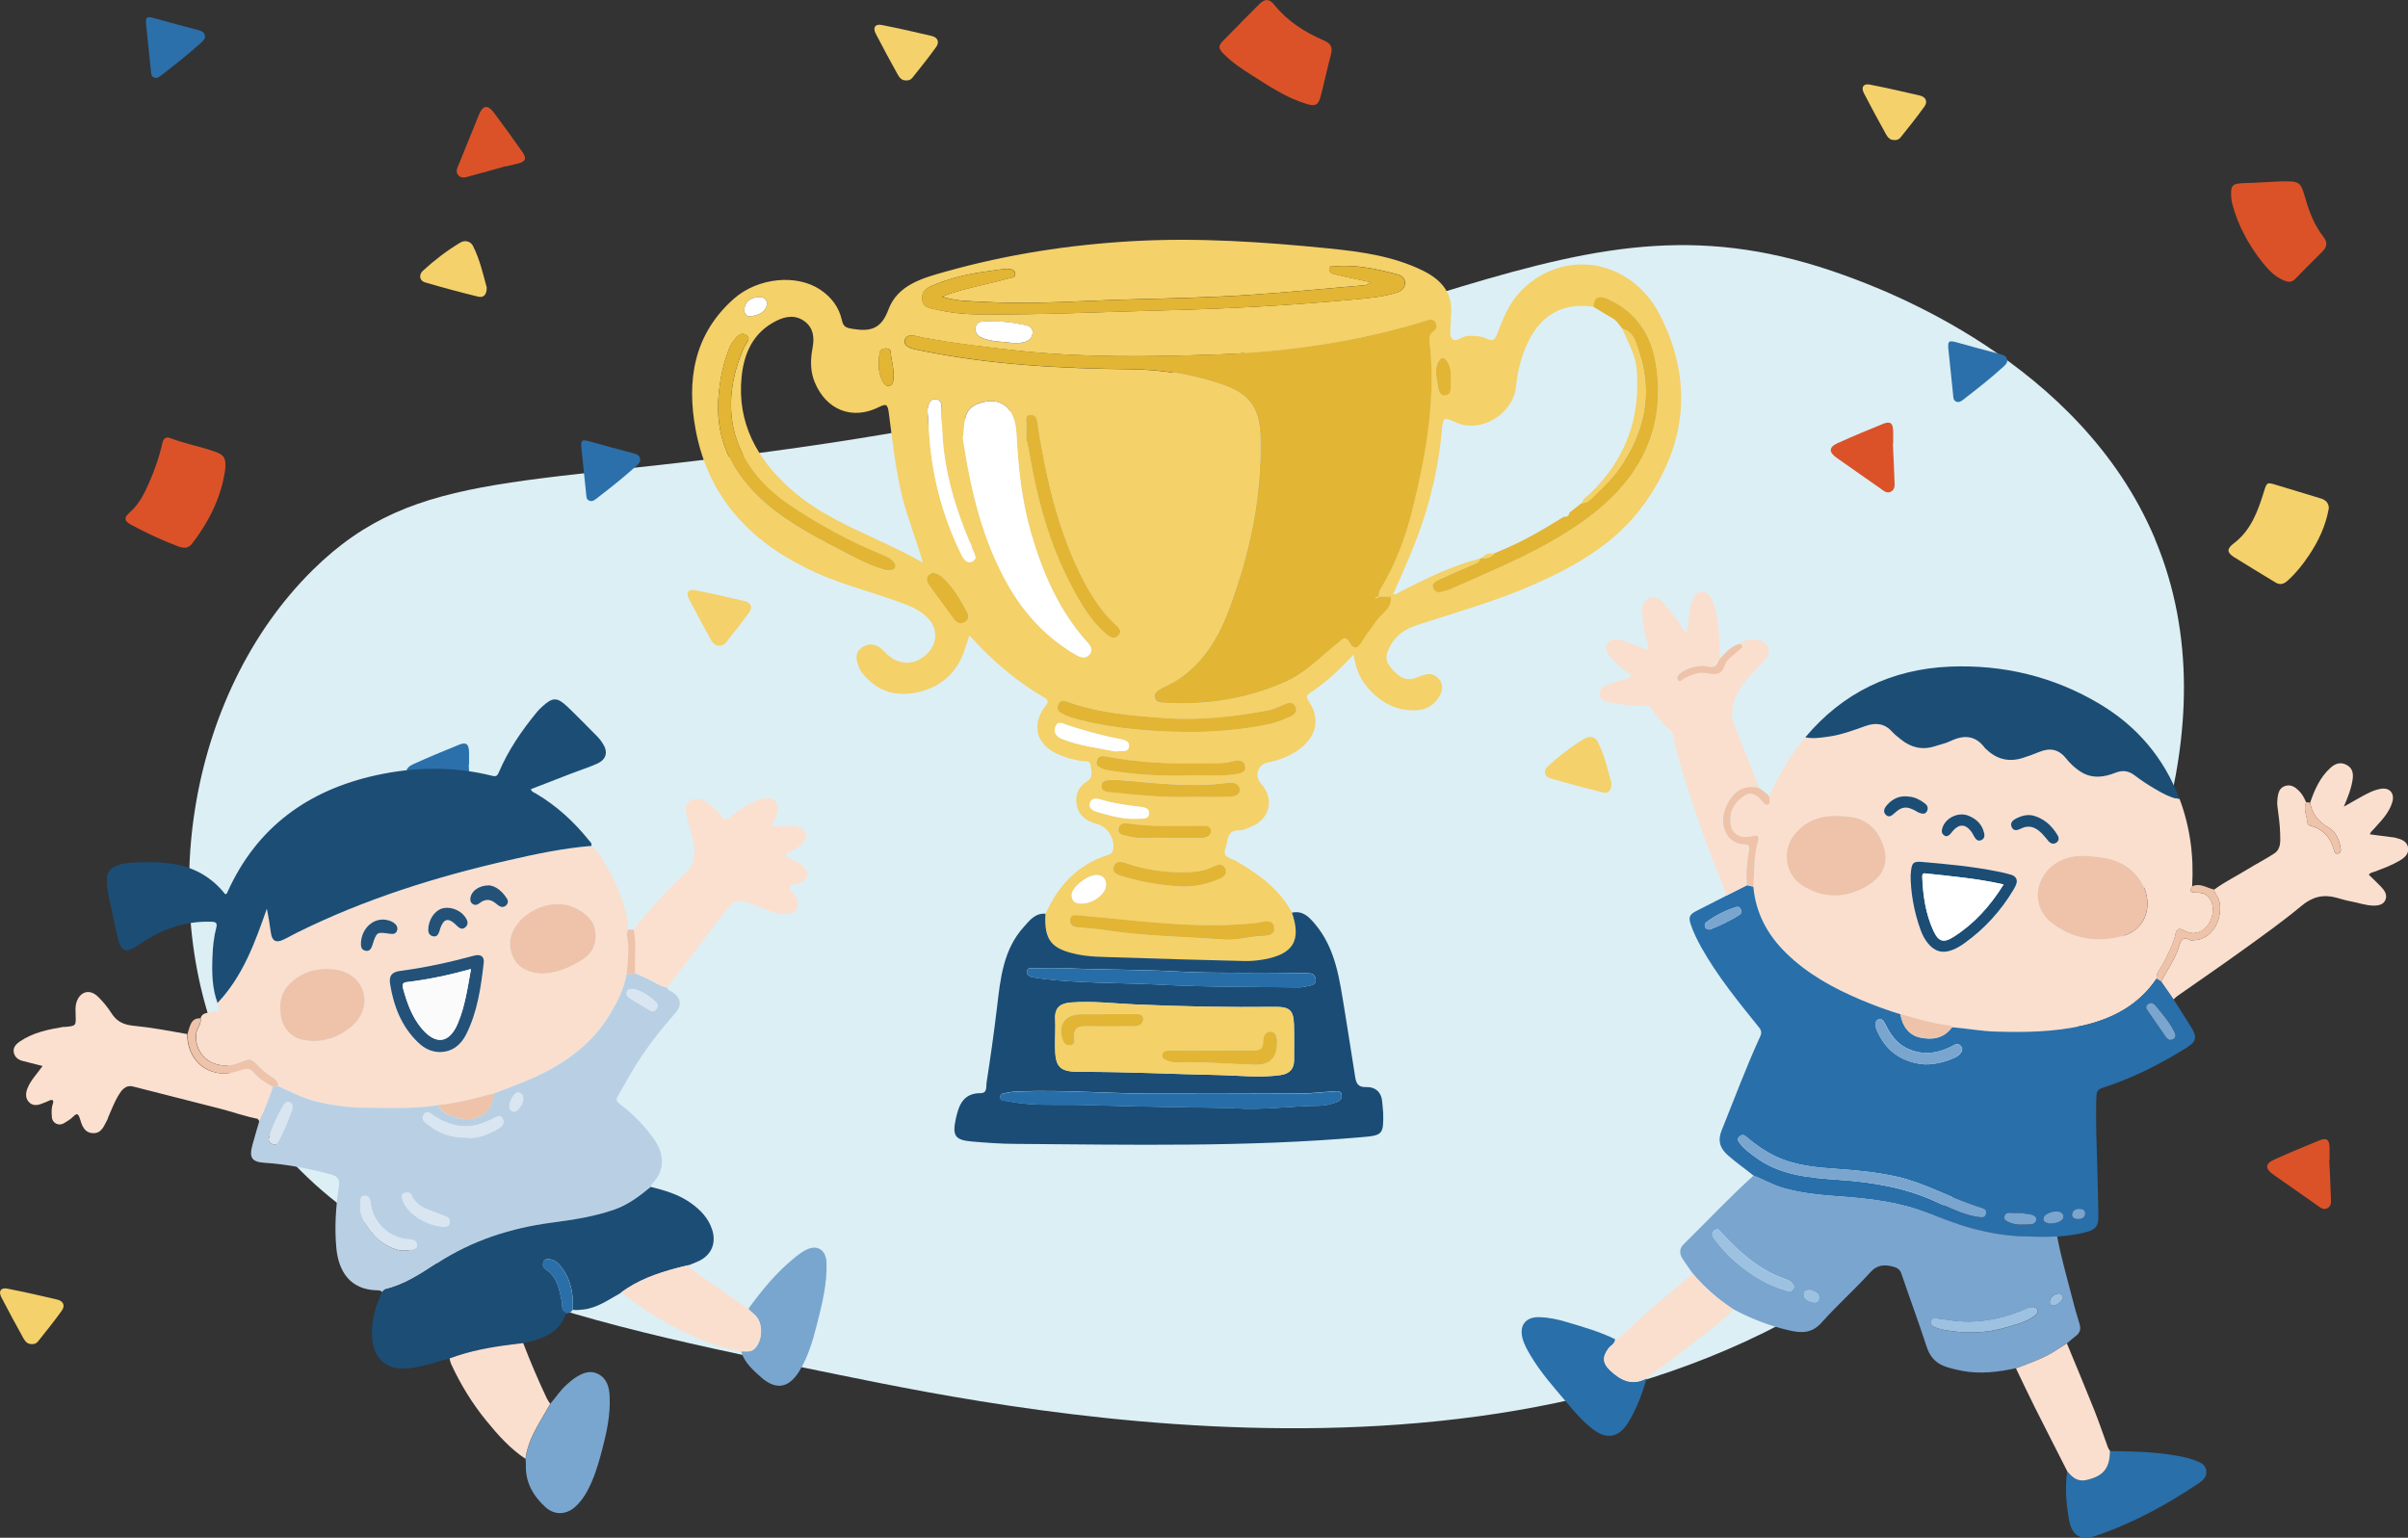 <?xml version="1.0" encoding="UTF-8"?><svg id="_レイヤー_2" xmlns="http://www.w3.org/2000/svg" viewBox="0 0 233.02 148.83"><rect x="0" y="0" width="233.02" height="148.83" fill="#333333" stroke="none"/><defs><style>.cls-1{fill:#db5229;}.cls-2{fill:#2b70ab;}.cls-3{fill:#d9e5f0;}.cls-4{fill:#296faa;}.cls-5{fill:#fbe0cf;}.cls-6{fill:#235178;}.cls-7{fill:#f4d16b;}.cls-8{fill:#276ea9;}.cls-9{fill:#e2b534;}.cls-10{fill:#fbfbfc;}.cls-11{fill:#1c4d75;}.cls-12{fill:#b9d0e4;}.cls-13{fill:#fff;}.cls-14{fill:#f4d169;}.cls-15{fill:#eec3a9;}.cls-16{fill:#1b4c75;}.cls-17{fill:#79a6cf;}.cls-18{fill:#2a6fa8;}.cls-19{fill:#dceff5;}.cls-20{fill:#9cc1e1;}.cls-21{fill:#7aa5cf;}.cls-22{fill:#fadfcf;}</style></defs><g id="_デザイン"><path class="cls-19" d="M208.53,52.14c-7.25-17.22-26.41-24.17-30.03-25.49-26.94-9.78-39.48,7.35-98.39,16.25-29.3,4.42-39.69,2.22-49.87,12.29-12.2,12.06-15.52,33.26-7.78,48.86,9.42,18.98,32.2,23.61,58.82,29.03,18.17,3.7,71.75,14.6,104.13-13.89,1.62-1.42,9.5-8.5,15.87-20.17,4.11-7.53,15.23-27.91,7.24-46.88Z"/><g id="_紙吹雪"><path class="cls-1" d="M21.81,45.29c-.32,2.61-1.5,5.11-3.25,7.36-.35.45-.82.41-1.29.24-1.58-.59-3.1-1.3-4.58-2.1-.68-.37-.71-.69-.15-1.18.87-.76,1.38-1.74,1.83-2.76.57-1.27,1.03-2.57,1.33-3.93.1-.44.32-.69.78-.52,1.43.56,2.95.81,4.39,1.34.8.29.98.56.94,1.54Z"/><path class="cls-1" d="M120.13,2.14c.58-.58,1.15-1.17,1.73-1.74.54-.53.97-.54,1.44.05,1.29,1.61,2.96,2.67,4.82,3.47.64.27.86.65.68,1.33-.36,1.36-.65,2.74-1.01,4.11-.21.8-.52.95-1.32.71-1.95-.58-3.61-1.7-5.3-2.77-.96-.61-1.91-1.23-2.72-2.05-.6-.6-.59-.8.01-1.41.56-.57,1.12-1.13,1.67-1.69Z"/><path class="cls-1" d="M220.54,17.56c2.08-.04,2.06-.04,2.6,1.81.37,1.26.86,2.48,1.68,3.53.42.54.39.97-.07,1.43-.89.89-1.79,1.78-2.67,2.69-.31.32-.64.29-1.02.14-.87-.34-1.49-.98-2.05-1.67-1.39-1.73-2.45-3.65-3.01-5.82-.04-.17-.07-.34-.08-.51-.09-1.25.07-1.4,1.31-1.44,1.16-.03,2.32-.11,3.31-.16Z"/><path class="cls-7" d="M225.36,49.19c-.3,1.69-1.01,3.21-1.96,4.61-.58.86-1.23,1.68-2.01,2.38-.36.33-.73.48-1.2.19-1.33-.82-2.67-1.61-3.99-2.44-.73-.46-.72-.83-.04-1.34,1.68-1.27,2.34-3.14,2.93-5.04.26-.85.29-.89,1.1-.64,1.46.45,2.93.89,4.39,1.33.47.14.77.43.78.95Z"/><path class="cls-2" d="M45.36,74c.06,1.21.12,2.42.16,3.63.01.37.07.78-.32,1-.4.23-.7-.05-1-.26-1.42-.99-2.83-1.99-4.25-2.98-.81-.57-.81-1.05.08-1.45,1.44-.65,2.9-1.26,4.36-1.85.73-.3.98-.09,1,.71,0,.4,0,.79,0,1.19,0,0-.01,0-.02,0Z"/><path class="cls-1" d="M183.17,42.94c.06,1.21.12,2.42.16,3.63.01.37.07.78-.32,1-.4.23-.7-.05-1-.26-1.42-.99-2.83-1.99-4.25-2.98-.81-.57-.81-1.05.08-1.45,1.44-.65,2.9-1.26,4.36-1.85.73-.3.98-.09,1,.71,0,.4,0,.79,0,1.19,0,0-.01,0-.02,0Z"/><path class="cls-1" d="M225.4,112.29c.06,1.21.12,2.42.16,3.63.01.37.07.78-.32,1-.4.23-.7-.05-1-.26-1.42-.99-2.83-1.99-4.25-2.98-.81-.57-.81-1.05.08-1.45,1.44-.65,2.9-1.26,4.36-1.85.73-.3.98-.09,1,.71,0,.4,0,.79,0,1.19,0,0-.01,0-.02,0Z"/><path class="cls-1" d="M48.92,16.09c-1.17.33-2.33.66-3.51.97-.35.1-.74.24-1.05-.09-.31-.34-.11-.7.03-1.04.65-1.6,1.3-3.21,1.95-4.81.37-.92.84-1.02,1.43-.25.95,1.26,1.87,2.54,2.78,3.84.45.65.31.94-.47,1.13-.38.1-.77.18-1.16.27,0,0,0-.01,0-.02Z"/><path class="cls-7" d="M47.1,27.86c0,.65-.29.98-.83.85-1.72-.42-3.44-.88-5.14-1.38-.54-.16-.63-.74-.2-1.13,1.11-1.02,2.31-1.94,3.61-2.72.48-.28,1-.12,1.23.32.66,1.31.98,2.73,1.34,4.06Z"/><path class="cls-7" d="M155.94,75.84c0,.65-.29.98-.83.85-1.72-.42-3.44-.88-5.14-1.38-.54-.16-.63-.74-.2-1.13,1.11-1.02,2.31-1.94,3.61-2.72.48-.28,1-.12,1.23.32.66,1.31.98,2.73,1.34,4.06Z"/><path class="cls-2" d="M188.53,33.56c-.02-.57.09-.64.98-.38,1.33.38,2.67.73,4,1.08.29.08.59.15.7.48.11.34-.13.56-.35.76-1.23,1.12-2.54,2.14-3.85,3.16-.22.17-.45.34-.75.19-.26-.14-.23-.4-.26-.65-.14-1.43-.29-2.85-.48-4.63Z"/><path class="cls-2" d="M14.13,2.19c-.02-.57.09-.64.98-.38,1.33.38,2.67.73,4,1.08.29.08.59.15.7.48.11.34-.13.56-.35.76-1.23,1.12-2.54,2.14-3.85,3.16-.22.17-.45.34-.75.19-.26-.14-.23-.4-.26-.65-.14-1.43-.29-2.85-.48-4.63Z"/><path class="cls-2" d="M56.25,43.15c-.02-.57.09-.64.98-.38,1.33.38,2.67.73,4,1.08.29.08.59.15.7.48.11.34-.13.56-.35.76-1.23,1.12-2.54,2.14-3.85,3.16-.22.17-.45.34-.75.19-.26-.14-.23-.4-.26-.65-.14-1.43-.29-2.85-.48-4.63Z"/><path class="cls-7" d="M183.32,13.55c-.41.03-.64-.25-.81-.55-.73-1.32-1.45-2.64-2.14-3.98-.3-.59-.05-.96.59-.83,1.62.32,3.23.68,4.83,1.06.58.14.78.59.43,1.07-.73,1.02-1.52,2-2.31,2.99-.14.18-.36.26-.6.25Z"/><path class="cls-7" d="M87.69,7.78c-.41.03-.64-.25-.81-.55-.73-1.32-1.45-2.64-2.14-3.98-.3-.59-.05-.96.59-.83,1.62.32,3.23.68,4.83,1.06.58.14.78.59.43,1.07-.73,1.02-1.52,2-2.31,2.99-.14.18-.36.26-.6.25Z"/><path class="cls-7" d="M69.61,62.48c-.41.03-.64-.25-.81-.55-.73-1.32-1.45-2.64-2.14-3.98-.3-.59-.05-.96.59-.83,1.62.32,3.23.68,4.83,1.06.58.14.78.59.43,1.07-.73,1.02-1.52,2-2.31,2.99-.14.18-.36.26-.6.25Z"/><path class="cls-7" d="M3.08,130.08c-.41.03-.64-.25-.81-.55-.73-1.32-1.45-2.64-2.14-3.98-.3-.59-.05-.96.59-.83,1.62.32,3.23.68,4.83,1.06.58.14.78.59.43,1.07-.73,1.02-1.52,2-2.31,2.99-.14.18-.36.26-.6.25Z"/></g><g id="_トロフィー"><path class="cls-14" d="M101.17,88.45c1.22-2.7,3.07-4.75,5.98-5.68.26-.08.49-.18.56-.51.21-1.02-.5-2.24-1.54-2.51-.98-.26-1.73-.75-1.96-1.77-.22-.97.12-1.81.95-2.33.69-.43.43-1.03.38-1.56-.05-.55-.59-.38-.94-.44-.85-.15-1.67-.38-2.44-.76-1.85-.92-2.3-2.67-1.14-4.37.23-.33.69-.64.04-1.01-2.71-1.56-5.06-3.59-7.25-6.02-.24.7-.4,1.25-.6,1.78-.8,2.06-2.37,3.29-4.46,3.74-1.93.41-3.72-.03-5.08-1.6-.18-.2-.36-.42-.47-.66-.33-.74-.58-1.56.23-2.1.79-.53,1.52-.26,2.16.43,1.29,1.4,3.01,1.4,4.24.07.89-.96.9-2.3.02-3.27-.79-.86-1.86-1.26-2.92-1.65-2.66-.97-5.43-1.65-8.02-2.83-6.07-2.75-10.34-7.09-11.59-13.79-.89-4.76-.21-9.25,3.7-12.7,2.31-2.04,6.06-2.41,8.35-.88,1.09.73,1.83,1.71,2.1,2.97.15.69.48.74,1.1.84,1.66.26,2.7,0,3.39-1.85.9-2.45,3.37-3.09,5.61-3.72,5.89-1.65,11.88-2.58,18.01-2.93,6.36-.36,12.67.07,18.97.7,3.09.31,6.27.74,9.14,2.15,1.77.87,2.99,2.2,2.71,4.39-.01.12,0,.23,0,.35,0,.62-.21,1.4.08,1.81.36.5,1-.23,1.56-.23.63,0,1.26-.03,1.83.27.58.3.8.09,1.01-.46.53-1.38,1.06-2.77,2.06-3.89,4-4.48,10.84-3.55,13.7,2.08,3.24,6.36,2.57,12.58-1.59,18.34-2.71,3.75-6.59,5.95-10.74,7.77-3.6,1.58-7.39,2.64-11.11,3.85-1.18.39-2.12.95-2.73,2.16-.38.75-.44,1.3.05,1.9.6.75,1.33,1.45,2.37,1.12.78-.25,1.51-.76,2.26-.04.48.46.49,1.1.22,1.63-.47.93-1.28,1.46-2.34,1.5-1.98.09-3.52-.81-4.76-2.28-.7-.84-1.09-1.84-1.28-3.11-1.38,1.47-2.7,2.73-4.23,3.72-.42.27-.32.48-.09.84,1.07,1.62.77,3.25-.79,4.49-.97.77-2.08,1.17-3.28,1.42-.9.19-1.21,1.32-.58,2.01,1.36,1.51.86,3.51-1.06,4.23-.33.12-.67.32-1,.3-1.31-.05-1.11,1.05-1.38,1.77-.32.87.53.91.97,1.17,2.22,1.27,4.26,2.72,5.49,5.07.92,2.68.15,4-2.68,4.52-.64.12-1.31.18-1.97.16-4.19-.1-8.38-.22-12.56-.36-1.2-.04-2.4-.04-3.59-.29-2.5-.53-3.19-1.39-3.05-3.91ZM143.23,54.05c-.08.48-.51.52-.86.67-.96.41-1.93.82-2.87,1.27-.4.19-1.03.4-.81.95.24.59.85.35,1.33.19.11-.04.23-.05.33-.1,4.46-2,9.02-3.81,13.02-6.7,5.14-3.72,7.89-8.56,6.87-15.08-.44-2.8-1.85-5-4.5-6.24-.7-.33-1.49-.58-1.55.68-2.92-.45-5.03.79-6.28,3.33-.65,1.33-1.06,2.82-1.2,4.34-.24,2.68-3.38,4.6-5.77,3.54-1.29-.57-1.29-.57-1.43.92-.25,2.71-.8,5.35-1.6,7.95-.83,2.67-1.98,5.21-3.11,7.76-.07.07-.15.15-.22.22-.39,0-.79.01-1.18.02l-.02-.02c.05-.22.04-.48.15-.67,1.57-2.54,2.54-5.31,3.24-8.19,1.26-5.21,2.17-10.45,1.54-15.85-.04-.37,0-.7.35-.92.36-.23.43-.56.22-.91-.23-.39-.56-.27-.92-.16-6.73,2.07-13.67,3.05-20.67,3.28-6.16.2-12.34.29-18.51-.36-3.15-.33-6.29-.7-9.41-1.28-.66-.12-1.65-.54-1.82.25-.15.71.91.85,1.57.99,6.7,1.38,13.51,1.74,20.32,1.81,3.04.03,5.91.52,8.75,1.48,2.72.92,3.68,2.32,3.75,5.17.15,5.82-1.06,11.4-3.12,16.79-.99,2.59-2.42,4.97-4.82,6.57-.58.39-1.24.64-1.84,1-.3.18-.58.44-.43.86.12.35.43.4.76.42,4.09.26,8.04-.33,11.81-1.99,2.04-.9,3.51-2.53,5.22-3.86.34-.26.64-.7.99-.05.5.91.92.57,1.3-.08.39-.68.91-1.26,1.33-1.9.5-.78,1.6-1.24,1.42-2.41.07-.07.14-.15.22-.22.38.03.64-.22.95-.37,2.41-1.22,4.83-2.42,7.48-3.09ZM89.3,54.44c-.66-2.33-1.46-4.26-1.97-6.28-.68-2.73-.96-5.5-1.33-8.26-.11-.83-.29-.83-.99-.48-2.58,1.27-5.08.23-6.17-2.43-.45-1.1-.42-2.19-.21-3.31.18-.96.11-1.9-.73-2.55-.87-.67-1.83-.55-2.75-.09-2.27,1.12-3.17,3.16-3.39,5.48-.43,4.42,1.5,7.9,4.7,10.77,3.66,3.28,8.4,4.62,12.83,7.16ZM93.17,42.37c.75,4.97,1.87,9.91,4.46,14.39,1.58,2.74,3.7,4.99,6.45,6.59.46.27.97.46,1.37-.03.38-.47.03-.86-.29-1.23-2.7-3.03-4.26-6.65-5.38-10.49-.91-3.14-1.25-6.38-1.42-9.64-.13-2.54-1.53-3.65-3.66-2.92-1.63.56-1.28,2.01-1.53,3.32ZM132.7,27.33c-.32.15-.44.25-.58.27-3.74.32-7.47.69-11.21.94-3.79.25-7.59.33-11.38.43-4.7.12-9.39.51-14.09.25-1.37-.08-2.79-.02-4.28-.52,2.17-.83,4.32-1.16,6.39-1.75.29-.08.72-.05.7-.44-.02-.41-.46-.51-.8-.49-.58.03-1.15.13-1.72.21-1.89.25-3.74.66-5.49,1.4-.57.24-1.09.59-.99,1.39.1.75.71.78,1.2.9,1.36.32,2.74.49,4.14.5,6.06.07,12.1-.24,18.15-.39,6.05-.15,12.08-.47,18.09-1.03,1.41-.13,2.85-.24,4.23-.65.48-.14.87-.38.9-.93.03-.61-.45-.8-.89-.91-1.88-.49-3.77-.89-5.73-.76-.25.02-.62-.12-.7.22-.1.41.32.52.59.58,1.08.27,2.18.49,3.49.77ZM85.83,55.2c.32-.04.64.08.79-.24.14-.31-.09-.5-.28-.7-.24-.27-.56-.39-.89-.52-3.17-1.29-6.17-2.92-9.01-4.83-5.77-3.9-7-9.56-4.42-15.33.16-.36.76-.83.14-1.18-.55-.31-.91.27-1.22.65-.19.24-.32.53-.43.82-.49,1.27-.77,2.57-.93,3.94-.55,4.59,1.26,8.14,4.64,11.04,2.38,2.04,5.18,3.41,7.92,4.84,1.19.62,2.41,1.24,3.69,1.53ZM99.32,41.34c0,.47-.03.78,0,1.09.03.31.15.6.2.91.77,4.68,1.96,9.24,4.21,13.46.88,1.64,1.81,3.26,3.24,4.5.33.28.79.68,1.23.23.49-.5-.02-.85-.34-1.15-1.52-1.44-2.57-3.22-3.45-5.07-2.09-4.37-3.16-9.04-3.93-13.79-.09-.57-.06-1.39-.73-1.37-.75.03-.32.88-.43,1.19ZM114.69,70.84c2.68.04,5.34-.2,7.97-.72.68-.14,1.34-.39,1.98-.66.46-.19,1.02-.48.7-1.11-.28-.54-.79-.3-1.23-.11-.42.18-.85.4-1.3.49-3.31.63-6.61,1.02-10.02.77-3.26-.23-6.47-.5-9.57-1.61-.34-.12-.63-.09-.79.25-.18.36-.1.67.28.89.55.31,1.14.49,1.74.64,3.36.85,6.78,1.14,10.24,1.17ZM118.21,90.92c1.21.16,2.4-.17,3.58-.3.55-.06,1.73.1,1.48-.96-.19-.8-1.15-.38-1.74-.32-3.76.41-7.49.16-11.23-.17-2-.18-3.99-.4-5.99-.58-.33-.03-.75-.07-.78.45-.03.49.27.68.72.72.88.08,1.77.14,2.65.27,3.75.57,7.54.63,11.3.9ZM89.76,39.83c.07,1.01.12,1.82.19,2.64.3,3.79,1.27,7.41,2.9,10.84.24.5.58,1.3,1.18,1.06.79-.31.05-.99-.02-1.51-.03-.18-.16-.35-.23-.53-1.18-2.84-2.1-5.75-2.46-8.83-.16-1.32-.18-2.63-.2-3.95,0-.41-.03-.84-.52-.91-.57-.08-.69.39-.81.81-.05.18-.03.39-.03.38ZM114.84,75.05c1.58-.08,3.18.16,4.75-.13.41-.08,1.05-.15.88-.82-.15-.61-.76-.54-1.17-.42-1,.29-2,.17-3,.19-3.1.08-6.18-.06-9.23-.65-.41-.08-.82-.09-.95.4-.13.5.28.67.64.82.17.07.37.1.56.13,2.49.39,4.99.59,7.51.48ZM115.7,77.11c.83,0,2.11.04,3.39-.02.38-.02.97-.18.89-.72-.07-.53-.57-.69-1.09-.62-2.43.35-4.84.22-7.28.03-1.38-.11-2.76-.33-4.16-.29-.4.01-.84.03-.86.55-.02.51.38.58.8.62,2.61.26,5.22.57,8.31.44ZM114.32,85.8c1.22.03,2.39-.2,3.51-.66.46-.19,1.02-.47.73-1.1-.26-.56-.78-.35-1.22-.14-.78.38-1.61.48-2.48.51-2,.06-3.93-.2-5.82-.85-.48-.16-1.08-.31-1.27.35-.17.62.44.76.86.9,1.85.59,3.76.87,5.69.99ZM112.64,81.1c1.5,0,2.63.02,3.75,0,.42,0,.79-.25.78-.7-.02-.46-.46-.45-.81-.46-2.36-.04-4.73.14-7.09-.22-.41-.06-.94-.09-1.04.48-.1.6.42.6.83.73,1.3.38,2.63.08,3.57.18ZM107.93,72.73c.54-.1,1.25.17,1.33-.51.06-.54-.62-.65-1.04-.73-1.68-.32-3.31-.79-4.93-1.31-.39-.12-.94-.5-1.17.2-.19.59.15.94.69,1.15,1.67.66,3.45.85,5.12,1.2ZM97.92,33.19c.41,0,.6.01.79,0,.58-.05,1.13-.28,1.21-.89.09-.75-.63-.8-1.12-.91-1.1-.23-2.22-.32-3.34-.28-.47.02-.98-.02-1.06.63-.07.57.32.85.77,1.02.95.36,1.98.3,2.75.44ZM90.26,55.43c-.66.26-.69.72-.3,1.26.79,1.1,1.6,2.18,2.4,3.27.27.37.63.48,1.02.25.42-.24.4-.66.2-1.02-.65-1.19-1.33-2.37-2.34-3.3-.26-.24-.57-.4-.97-.46ZM109.61,79.25c.16,0,.31,0,.47,0,.45-.03,1.09.1,1.11-.53.02-.59-.61-.59-1.06-.65-1.15-.15-2.31-.29-3.43-.63-.44-.13-1.04-.3-1.22.27-.19.57.39.8.83.92,1.08.3,2.17.61,3.3.63ZM104.73,87.44c1.16-.04,2.35-1,2.3-1.87-.03-.57-.35-.86-.87-.89-.92-.04-2.49,1.23-2.46,1.96.03.67.46.83,1.03.8ZM140.4,36.92c0-.84.02-1.58-.54-2.16-.14-.15-.39-.14-.52.03-.56.68-.4,1.49-.26,2.23.09.48.1,1.33.75,1.26.72-.08.52-.9.56-1.36ZM85.04,35.05c-.04.68.09,1.32.41,1.91.13.23.34.47.65.37.24-.07.32-.31.35-.55.13-.94-.19-1.84-.27-2.76-.02-.22-.22-.29-.43-.3-.3,0-.55.11-.62.41-.07.3-.06.61-.08.92ZM73.3,28.76c-.73.09-1.23.45-1.27,1.24-.02.39.24.7.67.61.7-.13,1.43-.37,1.51-1.2.05-.49-.39-.71-.91-.65Z"/><path class="cls-16" d="M101.17,88.45c-.14,2.52.55,3.39,3.05,3.91,1.19.25,2.39.25,3.59.29,4.19.14,8.37.26,12.56.36.65.02,1.32-.04,1.97-.16,2.83-.52,3.6-1.84,2.68-4.52.96-.2,1.53.28,2.14.99,2.14,2.47,2.46,5.53,2.97,8.55.35,2.1.66,4.21,1,6.31.09.59.23,1.06,1.05,1.03.92-.03,1.52.49,1.58,1.49.02.35.08.69.09,1.04.04,2.05-.06,2.15-2.08,2.32-11.13.97-22.28.73-33.43.65-1.43,0-2.87-.11-4.3-.23-1.63-.14-1.9-.57-1.55-2.19.29-1.34.73-2.49,2.39-2.49.68,0,.53-.62.58-.96.38-2.45.73-4.9,1.02-7.36.33-2.78.6-5.57,2.6-7.78.57-.64,1.09-1.33,2.08-1.27ZM118.09,104.05c1.94.05,3.88.28,5.83,0,.89-.13,1.31-.59,1.31-1.47,0-1.13.02-2.26-.01-3.38-.04-1.42-.4-1.76-1.84-1.75-4.51.05-9.02-.04-13.53-.24-2.06-.09-4.11-.34-6.17-.19-.99.07-1.62.43-1.57,1.57.04.89-.02,1.79-.01,2.68.01,2.01.4,2.48,2.47,2.47,4.52-.02,9.02.23,13.53.31ZM119.47,107.26c2.76.19,5.51-.23,8.27-.25.53,0,1.07-.17,1.58-.33.29-.09.56-.33.52-.7-.05-.45-.45-.37-.73-.36-1.08.06-2.16.2-3.24.21-4.67.03-9.34.02-14.01.02-4.39,0-8.77-.38-13.17-.23-.42.02-.86.04-1.26.14-.25.06-.71.03-.62.51.07.36.43.24.68.29,2.49.53,5.03.3,7.54.38,4.81.17,9.63.21,14.45.3ZM103.11,93.71c-1.01,0-2.02,0-3.03,0-.28,0-.7-.11-.71.36,0,.39.38.48.67.53.76.13,1.53.21,2.3.28,3.32.29,6.66.25,9.98.42,4.46.24,8.93.2,13.39.26.38,0,.76-.11,1.14-.19.3-.06.49-.22.47-.56-.02-.36-.22-.58-.58-.61-.31-.03-.62-.02-.93-.02-4.04-.11-8.07.06-12.11-.17-3.52-.2-7.06-.14-10.59-.31Z"/><path class="cls-9" d="M134.58,57.73c.18,1.18-.92,1.64-1.42,2.41-.42.64-.94,1.23-1.33,1.9-.38.66-.8.99-1.3.08-.36-.65-.66-.21-.99.05-1.71,1.33-3.18,2.96-5.22,3.86-3.78,1.66-7.72,2.25-11.81,1.99-.33-.02-.64-.07-.76-.42-.14-.42.13-.68.43-.86.6-.35,1.27-.61,1.84-1,2.4-1.6,3.83-3.97,4.82-6.57,2.05-5.4,3.26-10.97,3.12-16.79-.07-2.86-1.03-4.25-3.75-5.17-2.84-.96-5.71-1.45-8.75-1.48-6.81-.07-13.61-.43-20.32-1.81-.66-.14-1.72-.28-1.57-.99.17-.78,1.15-.37,1.82-.25,3.12.57,6.26.94,9.41,1.28,6.17.65,12.35.56,18.51.36,7-.23,13.94-1.2,20.67-3.28.36-.11.69-.23.92.16.2.35.13.68-.22.91-.35.22-.39.56-.35.92.63,5.39-.28,10.64-1.54,15.85-.7,2.88-1.67,5.65-3.24,8.19-.11.18-.11.44-.15.67-.1.03-.2.07-.3.1.02.03.06.08.06.08.09-.05.17-.11.26-.16.39,0,.79-.01,1.18-.02h0Z"/><path class="cls-13" d="M93.17,42.37c.25-1.31-.09-2.76,1.53-3.32,2.13-.74,3.53.37,3.66,2.92.17,3.26.5,6.5,1.42,9.64,1.11,3.84,2.68,7.46,5.38,10.49.32.36.67.76.29,1.23-.4.49-.9.3-1.37.03-2.75-1.61-4.87-3.85-6.45-6.59-2.59-4.48-3.71-9.42-4.46-14.39Z"/><path class="cls-9" d="M132.7,27.33c-1.31-.28-2.41-.5-3.49-.77-.27-.07-.68-.18-.59-.58.08-.35.45-.21.7-.22,1.96-.13,3.85.27,5.73.76.44.11.93.3.89.91-.03.55-.41.79-.9.93-1.38.41-2.82.51-4.23.65-6.02.56-12.05.87-18.09,1.03-6.05.15-12.1.46-18.15.39-1.39-.02-2.78-.18-4.14-.5-.49-.12-1.1-.15-1.2-.9-.1-.8.41-1.15.99-1.39,1.76-.74,3.61-1.15,5.49-1.4.57-.08,1.15-.18,1.72-.21.34-.02.78.08.8.49.02.39-.41.36-.7.44-2.07.6-4.22.92-6.39,1.75,1.5.5,2.92.45,4.28.52,4.7.26,9.39-.13,14.09-.25,3.79-.1,7.59-.17,11.38-.43,3.74-.25,7.47-.62,11.21-.94.13-.01.26-.12.58-.27Z"/><path class="cls-9" d="M145.09,53.35c2.19-.9,4.24-2.08,6.24-3.34.31.04.49-.08.54-.39.4-.31.8-.63,1.2-.94.43.02.72-.22,1-.5.93-.93,1.92-1.81,2.67-2.91,2.36-3.44,3.22-7.16,1.86-11.2-.29-.86-.47-1.93-1.6-2.25-.17-.22-.34-.43-.51-.65-.09-.08-.17-.17-.26-.25-.68-.41-1.36-.82-2.04-1.23.06-1.26.85-1.01,1.55-.68,2.64,1.24,4.06,3.44,4.5,6.24,1.02,6.51-1.73,11.36-6.87,15.08-4,2.89-8.56,4.7-13.02,6.7-.11.05-.22.07-.33.1-.49.16-1.09.4-1.33-.19-.23-.55.4-.76.81-.95.95-.45,1.91-.85,2.87-1.27.35-.15.77-.19.86-.67.06-.04.13-.05.2-.05.48.06.88-.08,1.19-.45.05-.04.1-.06.16-.06.1-.05.21-.1.31-.15Z"/><path class="cls-9" d="M85.83,55.2c-1.28-.29-2.5-.91-3.69-1.53-2.75-1.43-5.54-2.81-7.92-4.84-3.39-2.9-5.19-6.44-4.64-11.04.16-1.37.44-2.67.93-3.94.11-.29.24-.58.43-.82.31-.38.67-.96,1.22-.65.62.35.02.82-.14,1.18-2.58,5.77-1.35,11.43,4.42,15.33,2.84,1.91,5.84,3.54,9.01,4.83.33.13.64.26.89.52.18.2.41.4.28.7-.14.33-.46.2-.79.24Z"/><path class="cls-9" d="M99.32,41.34c.11-.32-.32-1.17.43-1.19.67-.02.64.79.73,1.37.77,4.75,1.84,9.42,3.93,13.79.89,1.85,1.93,3.63,3.45,5.07.32.3.83.66.34,1.15-.44.45-.9.05-1.23-.23-1.43-1.24-2.37-2.86-3.24-4.5-2.25-4.22-3.44-8.77-4.21-13.46-.05-.3-.16-.6-.2-.91-.03-.31,0-.62,0-1.09Z"/><path class="cls-9" d="M114.69,70.84c-3.45-.04-6.88-.32-10.24-1.17-.6-.15-1.19-.33-1.74-.64-.38-.21-.46-.52-.28-.89.16-.34.45-.37.79-.25,3.09,1.12,6.31,1.38,9.57,1.61,3.41.24,6.71-.14,10.02-.77.45-.09.88-.3,1.3-.49.44-.19.95-.43,1.23.11.32.63-.24.92-.7,1.11-.64.27-1.3.52-1.98.66-2.63.52-5.28.76-7.97.72Z"/><path class="cls-9" d="M118.21,90.92c-3.77-.27-7.56-.32-11.3-.9-.88-.13-1.76-.19-2.65-.27-.45-.04-.75-.23-.72-.72.03-.51.45-.48.78-.45,2,.18,3.99.4,5.99.58,3.74.34,7.48.58,11.23.17.59-.06,1.55-.48,1.74.32.24,1.06-.94.9-1.48.96-1.19.12-2.37.46-3.58.3Z"/><path class="cls-13" d="M89.76,39.83s-.02-.2.03-.38c.11-.42.24-.89.81-.81.49.07.51.51.52.91.02,1.32.05,2.63.2,3.95.36,3.08,1.27,5.99,2.46,8.83.07.18.21.35.23.53.07.52.8,1.19.02,1.51-.61.24-.95-.55-1.18-1.06-1.63-3.43-2.6-7.05-2.9-10.84-.06-.81-.12-1.62-.19-2.64Z"/><path class="cls-9" d="M114.84,75.05c-2.52.1-5.02-.09-7.51-.48-.19-.03-.39-.05-.56-.13-.36-.15-.78-.31-.64-.82.13-.49.54-.48.95-.4,3.05.59,6.13.72,9.23.65,1-.03,2.01.09,3-.19.41-.12,1.02-.19,1.17.42.16.67-.47.75-.88.82-1.57.29-3.17.05-4.75.13Z"/><path class="cls-9" d="M115.7,77.11c-3.09.13-5.69-.18-8.31-.44-.42-.04-.82-.11-.8-.62.02-.52.46-.54.86-.55,1.39-.04,2.78.19,4.16.29,2.44.19,4.85.31,7.28-.03.51-.07,1.02.09,1.09.62.07.54-.51.7-.89.72-1.28.06-2.56.02-3.39.02Z"/><path class="cls-9" d="M114.32,85.8c-1.93-.12-3.84-.4-5.69-.99-.42-.13-1.03-.28-.86-.9.19-.67.79-.52,1.27-.35,1.89.65,3.83.91,5.82.85.87-.03,1.69-.12,2.48-.51.44-.21.95-.42,1.22.14.3.63-.27.91-.73,1.1-1.12.46-2.29.69-3.51.66Z"/><path class="cls-9" d="M112.64,81.1c-.94-.1-2.27.2-3.57-.18-.42-.12-.93-.13-.83-.73.1-.57.63-.54,1.04-.48,2.36.36,4.72.18,7.09.22.35,0,.79,0,.81.46.02.45-.36.69-.78.7-1.13.03-2.25,0-3.75,0Z"/><path class="cls-13" d="M107.93,72.73c-1.67-.35-3.45-.53-5.12-1.2-.54-.21-.88-.57-.69-1.15.23-.71.79-.33,1.17-.2,1.62.52,3.25,1,4.93,1.31.42.08,1.1.19,1.04.73-.08.68-.79.41-1.33.51Z"/><path class="cls-13" d="M97.92,33.19c-.78-.14-1.8-.08-2.75-.44-.45-.17-.84-.44-.77-1.02.08-.64.59-.61,1.06-.63,1.13-.04,2.25.05,3.34.28.49.1,1.21.16,1.12.91-.07.61-.62.84-1.21.89-.19.02-.39,0-.79,0Z"/><path class="cls-9" d="M90.26,55.43c.41.06.71.22.97.46,1.01.93,1.69,2.11,2.34,3.3.2.36.21.78-.2,1.02-.39.23-.75.12-1.02-.25-.8-1.09-1.61-2.17-2.4-3.27-.39-.54-.36-1,.3-1.26Z"/><path class="cls-13" d="M109.61,79.25c-1.14-.01-2.22-.33-3.3-.63-.44-.12-1.02-.34-.83-.92.19-.57.79-.4,1.22-.27,1.12.34,2.27.48,3.43.63.45.06,1.08.06,1.06.65-.02.63-.66.51-1.11.53-.16.01-.31,0-.47,0Z"/><path class="cls-13" d="M104.73,87.45c-.57.03-1-.13-1.03-.8-.03-.73,1.54-2,2.46-1.96.52.03.84.32.87.89.04.86-1.14,1.83-2.3,1.87Z"/><path class="cls-9" d="M140.4,36.92c-.04.46.16,1.28-.56,1.36-.65.07-.66-.79-.75-1.26-.14-.74-.3-1.55.26-2.23.14-.17.38-.18.52-.03.55.58.54,1.33.54,2.16Z"/><path class="cls-9" d="M85.04,35.05c.02-.31.02-.62.08-.92.07-.3.32-.42.62-.41.21,0,.41.08.43.3.09.92.4,1.82.27,2.76-.03.25-.11.48-.35.55-.32.1-.53-.14-.65-.37-.32-.59-.45-1.23-.41-1.91Z"/><path class="cls-13" d="M73.3,28.76c.52-.06.95.16.91.65-.08.83-.81,1.06-1.51,1.2-.43.08-.68-.22-.67-.61.03-.78.54-1.15,1.27-1.24Z"/><path class="cls-13" d="M134.59,57.74c.07-.07.15-.15.22-.22,0,0,0,0,0,0-.07.07-.14.15-.22.22,0,0,0,0,0,0Z"/><path class="cls-14" d="M118.09,104.05c-4.51-.09-9.02-.33-13.53-.31-2.07,0-2.46-.46-2.47-2.47,0-.9.06-1.79.01-2.68-.05-1.14.58-1.5,1.57-1.57,2.07-.15,4.12.1,6.17.19,4.51.21,9.02.29,13.53.24,1.44-.02,1.8.33,1.84,1.75.03,1.13,0,2.26.01,3.38,0,.88-.43,1.34-1.31,1.47-1.95.28-3.89.05-5.83,0ZM117.47,101.67h0c-1.44,0-2.88-.01-4.31,0-.32,0-.66.07-.68.47-.02.33.29.43.54.53.21.08.45.16.67.15,2.6-.09,5.19.16,7.79.23,1.41.04,2.09-.67,2.11-2.05,0-.47,0-1.05-.55-1.14-.6-.09-.78.54-.79.95,0,.89-.54.87-1.16.86-1.2-.02-2.41,0-3.61,0ZM107.01,98.15h0c-.78,0-1.55,0-2.33,0-1.63,0-2.34.96-1.84,2.49.11.34.3.53.67.52.35,0,.51-.24.46-.54-.23-1.4.67-1.33,1.61-1.31,1.36.03,2.72,0,4.08,0,.51,0,1.01-.17.97-.74-.03-.51-.57-.42-.94-.43-.89-.01-1.79,0-2.68,0Z"/><path class="cls-8" d="M119.47,107.26c-4.82-.09-9.64-.14-14.45-.3-2.5-.09-5.05.15-7.54-.38-.25-.05-.61.07-.68-.29-.09-.48.37-.45.62-.51.41-.1.84-.12,1.26-.14,4.39-.16,8.78.22,13.17.23,4.67,0,9.34.01,14.01-.02,1.08,0,2.16-.15,3.24-.21.29-.02.68-.1.73.36.04.36-.23.6-.52.7-.51.16-1.05.32-1.58.33-2.76.01-5.5.44-8.27.25Z"/><path class="cls-8" d="M103.11,93.71c3.53.17,7.07.11,10.59.31,4.04.23,8.08.06,12.11.17.31,0,.62,0,.93.02.36.04.55.25.58.61.02.33-.17.5-.47.56-.38.07-.76.19-1.14.19-4.46-.06-8.93-.02-13.39-.26-3.33-.18-6.66-.14-9.98-.42-.77-.07-1.54-.15-2.3-.28-.28-.05-.67-.14-.67-.53,0-.47.43-.36.71-.36,1.01-.02,2.02,0,3.03,0Z"/><path class="cls-14" d="M133.41,57.76c-.08.06-.17.11-.26.16,0,0-.04-.05-.06-.08.1-.03.2-.07.3-.1,0,0,.02.02.02.02Z"/><path class="cls-14" d="M157,31.82c1.13.32,1.31,1.38,1.6,2.25,1.36,4.04.49,7.76-1.86,11.2-.75,1.1-1.74,1.98-2.67,2.91-.28.28-.57.52-1,.5.13-.45.53-.65.83-.94,3.41-3.29,4.87-7.3,4.48-12-.12-1.42-.85-2.64-1.39-3.91Z"/><path class="cls-14" d="M144.61,53.55c-.31.37-.71.51-1.19.45.29-.43.73-.46,1.19-.45Z"/><path class="cls-14" d="M145.09,53.35c-.1.05-.21.1-.31.15.1-.05.21-.1.31-.15Z"/><path class="cls-14" d="M156.24,30.92c.09.08.17.17.26.25-.09-.08-.17-.17-.26-.25Z"/><path class="cls-9" d="M117.47,101.67c1.2,0,2.41-.01,3.61,0,.62,0,1.15.03,1.16-.86,0-.42.18-1.05.79-.95.55.09.56.67.55,1.14-.01,1.38-.7,2.08-2.11,2.05-2.6-.07-5.19-.32-7.79-.23-.22,0-.46-.07-.67-.15-.25-.09-.56-.2-.54-.53.02-.4.36-.47.68-.47,1.44,0,2.88,0,4.31,0h0Z"/><path class="cls-9" d="M107.01,98.15c.89,0,1.79,0,2.68,0,.38,0,.91-.08.94.43.03.57-.46.74-.97.74-1.36,0-2.72.04-4.08,0-.95-.02-1.84-.09-1.61,1.31.05.3-.11.53-.46.54-.36,0-.56-.19-.67-.52-.49-1.53.21-2.49,1.84-2.49.78,0,1.55,0,2.33,0h0Z"/></g><path class="cls-22" d="M210.91,77.31c1.03,2.74,1.4,5.57,1.22,8.49-.3.44-.11.6.35.6.4,0,.78,0,1.12.3.66.59.73,1.79.13,2.72-.56.86-1.49,1.14-2.34.65-.44-.25-.75-.22-.85.28-.22,1.05-.73,1.96-1.2,2.89-.24.48-.69.87-.65,1.48-1.72,2.55-4.23,3.88-7.14,4.54-2.77.63-5.6.67-8.43.58-1.42-.04-2.81-.31-4.22-.42-.1-.17-.28-.17-.44-.19-1.56-.19-3.05-.66-4.55-1.08-1.29-.39-2.55-.86-3.79-1.38-2.68-1.13-5.21-2.51-7.3-4.57-1.79-1.76-2.91-3.86-3.14-6.39.09-1.44.02-2.89.43-4.31.17-.6,0-.7-.63-.55-1.11.26-1.91-.22-2.01-1.29-.07-.82.16-1.6.78-2.19.96-.92,1.57-.85,2.42.24.12.15.25.23.43.17.17-.06.16-.23.16-.38,0-.15-.04-.29-.06-.44.97-2.02,2-4.01,3.51-5.7.74.16,1.47.04,2.2-.06,1.26-.17,2.45-.63,3.64-1.04,1-.35,1.85-.24,2.58.58.24.27.53.48.81.71.97.78,2.04,1.07,3.25.69.54-.17,1.1-.3,1.62-.54,1.29-.61,2.4-.51,3.29.71.05.07.12.11.19.17,1,.93,2.16,1.18,3.45.78.54-.17,1.08-.37,1.6-.58,1.02-.42,1.87-.28,2.59.61.39.49.86.93,1.39,1.28,1.11.72,2.26.56,3.4.12.71-.28,1.28-.19,1.88.27.6.46,1.24.88,1.89,1.26.76.44,1.52.91,2.43.99ZM202.93,82.94c-1.7-.22-2.66-.1-3.68.43-2.38,1.24-2.8,4.31-.73,5.93,2.01,1.57,4.34,1.96,6.8,1.32,2.64-.68,3.11-3.53,1.75-5.47-1.03-1.48-2.48-2.07-4.14-2.21ZM178.91,79.04c-2.4-.3-4.02.2-5.27,1.73-1.21,1.48-.91,3.79.68,4.86,2.04,1.37,4.21,1.33,6.27.16,2.06-1.17,2.34-2.89,1.23-4.91-.69-1.25-1.97-1.78-2.91-1.85ZM184.9,84.65c-.01,1.64.3,3.55.97,5.39.17.46.39.89.7,1.27.64.8,1.42,1.01,2.37.65.42-.16.8-.39,1.16-.65,1.95-1.4,3.53-3.14,4.76-5.19.09-.14.16-.3.23-.45.21-.5.02-.83-.46-.99-.42-.14-.86-.23-1.29-.31-2.43-.5-4.89-.73-7.35-.93-.85-.07-1.01.07-1.08,1.23ZM196.62,78.9c-.51-.08-.97.04-1.42.25-.38.18-.76.44-.53.91.21.43.61.26.94.1.63-.31,1.18-.18,1.7.25.37.3.63.68.94,1.02.21.22.48.29.74.11.24-.17.27-.44.13-.68-.57-.99-1.37-1.7-2.51-1.97ZM187.93,80.25c-.07.26.01.46.23.6.22.14.4.02.56-.14.1-.1.19-.23.28-.34.59-.66,1.19-.63,1.74.07.13.17.21.36.32.54.15.26.37.45.67.31.28-.13.34-.4.27-.7-.21-.83-.75-1.35-1.51-1.66-1.02-.41-2.32.25-2.56,1.3ZM184.75,77.1c-.91-.14-1.61.2-2.17.84-.23.26-.39.6-.1.91.32.34.59.09.86-.16.7-.64,1.17-.68,2-.23.13.07.25.16.39.21.26.09.56.17.73-.14.17-.3.07-.58-.2-.78-.46-.35-.96-.6-1.51-.65Z"/><path class="cls-4" d="M188.89,99.42c1.41.11,2.8.38,4.22.42,2.83.08,5.65.05,8.43-.58,2.91-.67,5.42-2,7.14-4.54.15.09.31.19.46.28.39.57.79,1.13,1.18,1.7.59.93,1.19,1.84,1.76,2.78.54.89.45,1.33-.44,1.89-2.56,1.61-5.25,2.97-8.14,3.9-.42.14-.61.31-.63.77-.09,2.53.03,5.06.1,7.59.04,1.39.07,2.78.09,4.17,0,.83-.27,1.19-1.07,1.42-.96.27-1.94.38-2.93.46-1.11.04-2.22.03-3.34-.01-1.61-.06-3.18-.33-4.73-.73-1.86-.47-3.61-1.26-5.42-1.87-2.68-.9-5.47-1.12-8.26-1.33-1.6-.12-3.17-.31-4.72-.75-1.02-.29-1.93-.82-2.9-1.21-.83-.68-1.72-1.28-2.52-2-.75-.68-.96-1.4-.57-2.37,1.22-3.03,2.36-6.1,3.72-9.07.18-.38.14-.62-.13-.94-1.99-2.47-3.99-4.92-5.55-7.7-.4-.72-.77-1.46-1.03-2.24-.23-.68-.12-.95.52-1.28.96-.5,1.92-.98,2.88-1.47.68-.34,1.36-.68,2.05-1.03l.61.14c.23,2.53,1.35,4.63,3.14,6.39,2.09,2.06,4.62,3.44,7.3,4.57,1.24.52,2.5.99,3.79,1.38.19,1.2.87,2.04,1.89,2.26,1.21.26,2.3.09,3.1-.98ZM191.2,117.75c.1.01.21.03.31.04.28.04.57.07.66-.3.08-.34-.1-.5-.41-.59-.32-.09-.64-.21-.96-.32-2.42-.84-4.68-2.12-7.21-2.69-1.88-.42-3.77-.62-5.69-.75-2.06-.14-4.12-.31-6.04-1.21-1-.47-1.9-1.09-2.74-1.8-.22-.19-.45-.43-.77-.16-.34.29-.1.53.08.76.35.46.82.79,1.27,1.14,2.43,1.88,5.34,2.12,8.22,2.32,3.18.22,6.27.71,9.2,2.02,1.32.59,2.63,1.25,4.07,1.54ZM185.94,102.99c.97.1,2.11-.13,3.21-.62.57-.26.88-.75.67-1.05-.36-.52-.74-.15-1.1.02-1.46.7-2.92.8-4.37.02-.93-.5-1.47-1.37-1.93-2.28-.13-.26-.28-.52-.61-.43-.37.11-.31.46-.28.75.01.14.08.29.14.42.8,1.76,2.1,2.86,4.29,3.17ZM208.27,97.09c-.23-.05-.37.04-.48.17-.16.18-.08.36.03.52.57.83,1.14,1.66,1.72,2.49.2.28.46.5.79.29.33-.21.18-.53.04-.79-.47-.91-1.14-1.66-1.77-2.45-.09-.11-.24-.17-.32-.23ZM165.46,89.97c.95-.39,1.98-.84,2.92-1.47.15-.1.15-.35.06-.53-.08-.18-.27-.24-.43-.19-1.04.34-2.02.81-2.9,1.48-.15.11-.17.29-.11.46.05.16.18.22.46.25ZM195.94,117.47c-.42-.13-.89,0-1.34-.07-.3-.04-.58.04-.64.36-.06.29.18.43.43.54.7.31,1.44.24,2.16.2.24-.01.49-.19.5-.48,0-.27-.24-.39-.46-.45-.2-.06-.41-.06-.65-.09ZM198.18,118.38c.66.1,1.42-.17,1.48-.53.06-.33-.12-.52-.43-.59-.56-.11-1.4.23-1.47.59-.07.37.2.46.42.52ZM201.76,117.57c.05-.35-.09-.51-.4-.56-.41-.06-.75.08-.85.47-.07.27.16.47.45.5.35.03.68-.03.79-.41Z"/><path class="cls-21" d="M169.7,113.77c.97.39,1.88.93,2.9,1.21,1.55.44,3.12.63,4.72.75,2.79.2,5.57.43,8.26,1.33,1.81.6,3.56,1.39,5.42,1.87,1.55.4,3.12.67,4.73.73,1.11.04,2.22.06,3.34.01.37,1.99.94,3.93,1.44,5.89.22.86.45,1.71.72,2.56.17.53.04.89-.39,1.21-.29.21-.55.46-.82.68-.33.21-.67.43-1,.64-1.21.8-2.58,1.27-3.93,1.77-1.72.37-3.44.59-5.2.26-.52-.1-1.03-.22-1.53-.38-.97-.31-1.58-.92-1.91-1.93-.77-2.37-1.64-4.7-2.44-7.06-.13-.39-.34-.58-.72-.69-.88-.25-1.6-.26-2.31.53-1.51,1.67-3.21,3.18-4.71,4.86-.94,1.05-1.94,1.03-3.14.75-1.9-.44-3.7-1.14-5.41-2.06-1.47-.96-2.77-2.1-3.91-3.44-.32-.46-.66-.92-.97-1.4-.32-.49-.37-.99.09-1.44,2.26-2.22,4.43-4.54,6.79-6.67ZM188.62,127.76c-.49-.06-.87-.11-1.24-.16-.23-.03-.43,0-.5.26-.07.27.06.48.28.57.31.13.64.22.96.29,2.06.38,4.11.34,6.12-.26.88-.26,1.8-.5,2.57-1.03.22-.15.48-.37.35-.67-.15-.33-.49-.26-.78-.21-.1.02-.2.07-.29.11-2.42,1.06-4.94,1.51-7.46,1.11ZM173.1,124.99c.1.02.31-.07.44-.29.14-.23-.05-.39-.18-.56-.15-.19-.38-.27-.59-.34-2.48-.87-4.38-2.54-6.13-4.43-.21-.22-.36-.59-.75-.27-.33.28-.17.55.03.82.96,1.33,2.15,2.42,3.5,3.34,1.08.74,2.25,1.32,3.67,1.71ZM175.18,124.86c-.31,0-.62.09-.61.42.02.52.51.63.9.75.29.09.52-.11.54-.39.05-.58-.48-.59-.83-.78ZM199.64,125.61c-.03-.23-.18-.44-.43-.42-.42.04-.75.26-.84.72-.05.23.03.42.3.45.3.03.93-.44.97-.75Z"/><path class="cls-11" d="M210.91,77.31c-.91-.08-1.67-.55-2.43-.99-.65-.38-1.29-.8-1.89-1.26-.6-.46-1.17-.55-1.88-.27-1.13.45-2.29.6-3.4-.12-.54-.35-1-.79-1.39-1.28-.72-.9-1.57-1.03-2.59-.61-.53.22-1.06.41-1.6.58-1.3.41-2.45.15-3.45-.78-.06-.06-.14-.11-.19-.17-.89-1.22-1.99-1.32-3.29-.71-.51.24-1.07.37-1.62.54-1.21.38-2.29.09-3.25-.69-.28-.23-.57-.44-.81-.71-.73-.82-1.58-.93-2.58-.58-1.19.42-2.37.87-3.64,1.04-.73.1-1.46.22-2.2.06,3.64-4.34,8.35-6.59,13.95-6.84,5.19-.22,10.11.96,14.58,3.64,3.58,2.15,6.18,5.2,7.67,9.14Z"/><path class="cls-22" d="M169.06,85.66c-.68.34-1.36.68-2.05,1.03-.22-1.06-.71-2.02-1.1-3.02-1.13-2.89-2.12-5.82-3.04-8.79-.36-1.17-.74-2.33-.91-3.54-.08-.62-.66-.9-1.03-1.32-.38-.43-.76-.85-1.05-1.34-.19-.33-.41-.46-.82-.42-1.1.11-2.19-.08-3.26-.27-.4-.07-.92-.17-.98-.74-.06-.59.32-.87.83-1.03.6-.19,1.21-.37,1.81-.57.13-.04.33-.04.34-.23.01-.17-.16-.24-.28-.31-.59-.38-1.07-.88-1.58-1.36-.14-.13-.26-.29-.34-.45-.17-.37-.33-.75,0-1.12.33-.36.74-.33,1.16-.25.93.18,1.76.65,2.68.95.14-.44-.07-.79-.16-1.13-.22-.8-.31-1.61-.37-2.43-.04-.55.09-1.1.59-1.38.57-.31,1.08-.02,1.46.41.67.73,1.27,1.53,1.81,2.36.11.17.18.38.46.52.08-.58.15-1.14.22-1.69.06-.5.14-1,.32-1.48.15-.4.37-.74.82-.78.46-.04.79.2,1,.63.61,1.2.68,2.5.78,3.8.05.64-.02,1.29.12,1.93-.09.12-.23.22-.26.35-.16.61-.56.65-1.07.51-.12-.03-.25-.05-.38-.05-.84,0-1.62.22-2.29.76-.2.16-.31.41-.17.61.18.26.36,0,.53-.1.71-.42,1.49-.71,2.29-.56.85.17,1.39.17,1.74-.8.22-.61.88-1,1.38-1.45.2-.18.52-.35.06-.59.65-.56,1.89-.59,2.49-.05.45.4.5.82.16,1.35-.31.48-.75.85-1.14,1.26-1.07,1.15-2.07,2.34-2.22,4.01-.03.37,0,.72.13,1.05.76,1.92,1.53,3.84,2.29,5.75.07.18.13.36.1.55-1.71-.35-2.57.61-3.1,1.76-.8,1.71-.05,3.72,1.81,3.72.39,0,.42.23.38.55-.17,1.12-.33,2.25-.19,3.39Z"/><path class="cls-22" d="M210.32,96.69c-.39-.57-.79-1.13-1.18-1.7.54-1.07,1.26-2.04,1.66-3.18.2-.58.28-1.3,1.19-.8.05.02.12-.01.19-.01,2.14,0,2.98-2.44,2.55-3.88-.11-.36-.42-.63-.47-1.02,1.03-.76,2.19-1.32,3.27-1.99.84-.52,1.73-.97,2.55-1.51.68-.45.58-1.23.57-1.9-.02-.88-.15-1.76-.26-2.63-.04-.3-.03-.59.01-.88.07-.49.19-.96.76-1.13.54-.16.94.12,1.3.47.32.31.53.71.7,1.12-.28.71.09,1.38.15,2.06,0,.09.21.2.35.24,1.17.32,1.84,1.11,2.17,2.24.06.22.13.51.44.41.32-.09.26-.37.21-.63-.14-.78-.5-1.51-1.15-1.88-.98-.56-1.59-1.3-1.78-2.4.43-1.26.96-2.47,1.98-3.39.48-.43,1.02-.59,1.62-.23.57.34.59.92.5,1.45-.13.82-.43,1.61-.84,2.55.66-.37,1.17-.67,1.68-.95.61-.33,1.22-.67,1.92-.78.86-.13,1.34.46,1.09,1.3-.32,1.07-1.1,1.82-1.81,2.62-.14.16-.32.28-.35.49.66.09,1.32.17,1.98.26.15.02.3.02.44.06.56.14,1.16.3,1.27.97.1.63-.38,1-.86,1.28-.75.44-1.56.73-2.37,1.04-.19.07-.42.08-.57.3.39.38.78.75,1.16,1.14.33.34.63.75.47,1.23-.16.49-.61.61-1.13.62-.79,0-1.52-.29-2.28-.42-.47-.08-.93-.24-1.4-.36-1.25-.33-2.29-.07-3.32.79-1.83,1.52-3.78,2.91-5.71,4.3-2.1,1.52-4.24,2.98-6.35,4.46-.12.08-.22.2-.32.3Z"/><path class="cls-4" d="M159.34,133.41c-.42,1.46-.94,2.88-1.73,4.19-.95,1.58-2.13,1.78-3.57.65-.95-.75-1.73-1.67-2.5-2.59-1.23-1.45-2.49-2.87-3.46-4.52-.31-.53-.61-1.06-.76-1.66-.3-1.23.34-2.03,1.62-2,.93.02,1.84.22,2.73.49,1.57.47,3.15.92,4.62,1.64,0,.44-.42.59-.64.88-.62.82-.59,1.45.16,2.15,1.02.95,2.12,1.51,3.51.76Z"/><path class="cls-4" d="M204.2,140.44c1.9.03,3.8.05,5.69.33.86.12,1.71.27,2.52.57.47.17.99.37,1.08.95.1.58-.26.96-.7,1.25-3.11,2.09-6.39,3.88-9.95,5.09-1.54.52-2.35,0-2.63-1.58-.27-1.54-.39-3.1-.17-4.66.47.57.98,1.04,1.81.85,1.64-.36,2.29-1.12,2.32-2.75,0-.02.01-.04.02-.06Z"/><path class="cls-22" d="M204.2,140.44s-.02.04-.02.06c-.03,1.63-.67,2.39-2.32,2.75-.83.18-1.34-.28-1.81-.85-1.05-2.08-2.12-4.15-3.16-6.23-.62-1.24-1.21-2.49-1.81-3.74,1.35-.51,2.72-.97,3.93-1.77.33-.22.67-.43,1-.64.89,2.15,1.79,4.29,2.65,6.45.47,1.19.88,2.4,1.32,3.61.05.13.14.25.22.37Z"/><path class="cls-22" d="M159.34,133.41c-1.39.76-2.49.19-3.51-.76-.75-.7-.78-1.34-.16-2.15.22-.29.64-.44.64-.88.23,0,.39-.13.55-.28,1.46-1.39,2.97-2.74,4.52-4.03.81-.67,1.61-1.35,2.42-2.03,1.14,1.34,2.44,2.48,3.91,3.44-.6.71-1.31,1.3-2.05,1.86-2.06,1.54-4.02,3.21-6.15,4.65-.07.05-.11.12-.17.18Z"/><path class="cls-15" d="M169.06,85.66c-.14-1.14.01-2.26.19-3.39.05-.32.02-.55-.38-.55-1.86,0-2.61-2.01-1.81-3.72.54-1.14,1.4-2.11,3.1-1.76.38.22.73.49,1.03.81.02.15.06.29.06.44,0,.14.01.32-.16.38-.18.06-.32-.02-.43-.17-.86-1.09-1.46-1.16-2.42-.24-.62.59-.86,1.37-.78,2.19.1,1.07.89,1.54,2.01,1.29.63-.15.8-.05.63.55-.4,1.42-.33,2.87-.43,4.31-.2-.05-.41-.09-.61-.14Z"/><path class="cls-15" d="M214.26,86.1c.05.39.36.66.47,1.02.43,1.44-.41,3.89-2.55,3.88-.06,0-.14.04-.19.01-.91-.5-.99.22-1.19.8-.4,1.14-1.12,2.11-1.66,3.18-.15-.09-.31-.19-.46-.28-.04-.6.4-1,.65-1.48.48-.93.98-1.85,1.2-2.89.1-.5.41-.53.85-.28.85.49,1.78.2,2.34-.65.6-.92.53-2.13-.13-2.72-.34-.3-.72-.3-1.12-.3-.46,0-.65-.16-.35-.6.78-.38,1.43.16,2.13.3Z"/><path class="cls-15" d="M168.37,62.32c.46.24.14.42-.06.59-.5.45-1.16.83-1.38,1.45-.34.97-.89.97-1.74.8-.79-.16-1.58.14-2.29.56-.17.1-.35.36-.53.1-.14-.2-.03-.45.17-.61.67-.54,1.44-.75,2.29-.76.13,0,.26.02.38.05.5.13.91.09,1.07-.51.03-.13.17-.23.26-.35.52-.56,1.03-1.14,1.82-1.32Z"/><path class="cls-15" d="M223.54,77.68c.19,1.1.8,1.84,1.78,2.4.66.38,1.01,1.1,1.15,1.88.05.26.11.54-.21.63-.31.09-.38-.2-.44-.41-.32-1.13-1-1.92-2.17-2.24-.13-.04-.34-.15-.35-.24-.06-.69-.43-1.35-.15-2.06.13.01.25.03.38.04Z"/><path class="cls-15" d="M202.93,82.94c1.65.14,3.11.74,4.14,2.21,1.35,1.94.88,4.79-1.75,5.47-2.46.64-4.79.24-6.8-1.32-2.07-1.61-1.64-4.68.73-5.93,1.02-.54,1.98-.65,3.68-.43Z"/><path class="cls-15" d="M178.91,79.04c.93.07,2.22.59,2.91,1.85,1.11,2.02.83,3.74-1.23,4.91-2.06,1.16-4.22,1.2-6.27-.16-1.59-1.06-1.88-3.38-.68-4.86,1.25-1.54,2.87-2.03,5.27-1.73Z"/><path class="cls-11" d="M184.9,84.65c.07-1.16.23-1.3,1.08-1.23,2.46.21,4.92.44,7.35.93.43.09.87.18,1.29.31.48.16.67.5.46.99-.07.15-.14.31-.23.45-1.23,2.06-2.81,3.8-4.76,5.19-.36.26-.74.49-1.16.65-.95.37-1.73.15-2.37-.65-.31-.38-.53-.81-.7-1.27-.67-1.84-.98-3.75-.97-5.39ZM193.89,85.6c-2.57-.58-5.08-.8-7.6-1.07-.29-.03-.29.17-.28.37.07,1.78.33,3.53,1.07,5.16.5,1.09.98,1.24,1.98.6,1.99-1.27,3.53-2.98,4.82-5.06Z"/><path class="cls-15" d="M188.89,99.42c-.8,1.07-1.89,1.24-3.1.98-1.03-.22-1.7-1.05-1.89-2.26,1.5.42,2.99.89,4.55,1.08.16.02.34.02.44.19Z"/><path class="cls-11" d="M196.62,78.9c1.13.27,1.93.98,2.51,1.97.14.24.11.51-.13.68-.26.18-.54.11-.74-.11-.31-.34-.57-.73-.94-1.02-.53-.42-1.07-.55-1.7-.25-.33.16-.74.33-.94-.1-.23-.47.15-.73.53-.91.45-.21.91-.33,1.42-.25Z"/><path class="cls-11" d="M187.93,80.25c.24-1.05,1.54-1.72,2.56-1.3.77.31,1.31.83,1.51,1.66.08.3.02.57-.27.7-.3.14-.52-.05-.67-.31-.11-.18-.19-.38-.32-.54-.54-.71-1.15-.73-1.74-.07-.1.11-.18.24-.28.34-.16.15-.34.28-.56.14-.22-.14-.3-.35-.23-.6Z"/><path class="cls-11" d="M184.75,77.1c.55.05,1.05.3,1.51.65.27.2.37.48.2.78-.17.31-.46.23-.73.14-.14-.05-.26-.14-.39-.21-.83-.45-1.3-.41-2,.23-.27.24-.54.49-.86.16-.29-.3-.13-.64.1-.91.56-.64,1.25-.98,2.17-.84Z"/><path class="cls-21" d="M191.2,117.75c-1.44-.29-2.74-.95-4.07-1.54-2.93-1.32-6.02-1.8-9.2-2.02-2.88-.2-5.79-.44-8.22-2.32-.45-.35-.91-.68-1.27-1.14-.18-.23-.42-.47-.08-.76.32-.27.55-.03.77.16.84.71,1.74,1.33,2.74,1.8,1.92.9,3.98,1.07,6.04,1.21,1.91.13,3.81.33,5.69.75,2.53.57,4.78,1.85,7.21,2.69.32.11.63.23.96.32.31.09.49.24.41.59-.09.37-.37.34-.66.3-.1-.01-.21-.03-.31-.04Z"/><path class="cls-21" d="M185.94,102.99c-2.18-.31-3.49-1.41-4.29-3.17-.06-.13-.12-.28-.14-.42-.03-.29-.09-.64.28-.75.33-.1.48.17.61.43.46.92,1,1.79,1.93,2.28,1.45.78,2.92.68,4.37-.02.36-.17.74-.54,1.1-.02.21.3-.1.79-.67,1.05-1.09.49-2.24.72-3.21.62Z"/><path class="cls-21" d="M208.27,97.09c.09.06.24.12.32.23.63.79,1.31,1.54,1.77,2.45.14.26.29.58-.04.79-.34.21-.6,0-.79-.29-.57-.83-1.15-1.66-1.72-2.49-.11-.16-.19-.34-.03-.52.12-.13.25-.22.48-.17Z"/><path class="cls-21" d="M165.46,89.97c-.28-.03-.41-.09-.46-.25-.05-.17-.03-.35.11-.46.87-.67,1.85-1.14,2.9-1.48.16-.05.34.01.43.19.09.19.09.43-.06.53-.94.64-1.97,1.09-2.92,1.47Z"/><path class="cls-21" d="M195.94,117.47c.24.03.45.03.65.09.22.07.46.18.46.45,0,.29-.26.47-.5.48-.73.04-1.46.11-2.16-.2-.25-.11-.49-.25-.43-.54.06-.32.33-.4.64-.36.46.07.92-.06,1.34.07Z"/><path class="cls-21" d="M198.18,118.38c-.22-.07-.5-.15-.42-.52.07-.37.91-.71,1.47-.59.31.06.49.26.43.59-.06.35-.82.63-1.48.53Z"/><path class="cls-21" d="M201.76,117.57c-.11.38-.44.44-.79.41-.29-.02-.52-.22-.45-.5.1-.4.44-.53.85-.47.31.04.44.21.4.56Z"/><path class="cls-20" d="M188.62,127.76c2.53.4,5.04-.05,7.46-1.11.1-.04.19-.09.29-.11.29-.05.63-.11.78.21.14.3-.13.52-.35.67-.78.54-1.69.77-2.57,1.03-2.01.6-4.06.65-6.12.26-.33-.06-.66-.16-.96-.29-.23-.09-.35-.31-.28-.57.07-.26.27-.29.5-.26.38.05.75.1,1.24.16Z"/><path class="cls-20" d="M173.1,124.99c-1.42-.39-2.59-.98-3.67-1.71-1.35-.92-2.54-2.01-3.5-3.34-.2-.28-.37-.54-.03-.82.39-.32.54.04.75.27,1.74,1.89,3.65,3.55,6.13,4.43.21.07.44.15.59.34.13.16.32.32.18.56-.13.22-.34.31-.44.29Z"/><path class="cls-20" d="M175.18,124.86c.35.19.88.2.83.78-.02.28-.25.47-.54.39-.39-.12-.87-.23-.9-.75-.01-.33.3-.41.61-.42Z"/><path class="cls-20" d="M199.64,125.61c-.04.31-.67.79-.97.75-.28-.03-.35-.22-.3-.45.09-.45.42-.67.84-.72.26-.03.4.19.43.42Z"/><path class="cls-13" d="M193.89,85.6c-1.29,2.08-2.83,3.79-4.82,5.06-1,.64-1.48.49-1.98-.6-.75-1.63-1-3.38-1.07-5.16,0-.2,0-.4.28-.37,2.51.27,5.03.49,7.6,1.07Z"/><path class="cls-22" d="M57.22,81.87c.81.57,1.18,1.46,1.65,2.27.88,1.54,1.52,3.19,1.86,4.94.06.29.03.59.05.88-.04.18-.15.36-.12.52.25,1.24.1,2.48-.01,3.72-.22,1.5-.92,2.8-1.68,4.07-1.46,2.39-3.55,4.09-6.01,5.4-1.67.89-3.44,1.52-5.2,2.18-.22.05-.44.09-.66.15-1.54.42-3.09.8-4.69.95-.29.04-.58.1-.87.13-2.09.23-4.19.15-6.28.13-1.48,0-2.94-.2-4.39-.53-1.39-.31-2.65-.97-3.93-1.55.03-.47-.33-.69-.64-.9-.44-.29-.84-.62-1.21-.99-.82-.84-.83-.83-1.9-.39-.23.09-.47.17-.72.21-2.03.38-3.67-1.05-3.48-3.01.05-.53.53-.92.42-1.49.17-.64.79-.48,1.21-.64.18-.07.39-.03.6-.04-.06-.29-.11-.55-.17-.8,2.45-2.58,3.63-5.83,4.77-9.12.17.79.28,1.57.4,2.36.12.76.49.97,1.19.64.45-.21.89-.47,1.34-.69,6.52-3.22,13.4-5.39,20.46-7,2.64-.6,5.3-1.16,8.01-1.39ZM31.63,93.78c-1.5,0-2.75.52-3.71,1.57-.79.87-.91,1.9-.73,3.05.17,1.08.96,2.01,2.08,2.24,1.8.37,3.38-.15,4.75-1.28,1.39-1.14,1.66-3.04.64-4.31-.77-.96-1.86-1.24-3.03-1.26ZM52.35,94.22c1.49,0,2.65-.55,3.75-1.18,1.06-.6,1.67-1.52,1.52-2.82-.13-1.12-.86-1.75-1.78-2.25-2.08-1.14-4.55-.02-5.63,1.27-.82.98-1.13,2.14-.57,3.37.55,1.21,1.66,1.51,2.71,1.61ZM42.58,101.82c1.21-.02,2.02-.69,2.53-1.71,1.09-2.18,1.43-4.55,1.7-6.93.07-.61-.29-.87-.93-.69-2.36.64-4.74,1.16-7.16,1.48-.81.11-1.11.47-.97,1.27.35,2.15,1.12,4.14,2.74,5.68.58.55,1.26.9,2.09.9ZM41.44,90.03c0,.22.09.53.47.61.38.08.51-.22.62-.5.03-.08.04-.18.07-.26.33-.96.78-1.07,1.52-.35.28.28.58.54.93.22.35-.33.17-.72-.08-1.04-.52-.68-1.51-1-2.26-.74-.7.24-1.26,1.11-1.27,2.08ZM37.03,88.99c-1.13,0-2.04,1-2.11,2.24-.02.36.03.71.47.78.4.06.53-.23.64-.56.41-1.27.42-1.27,1.67-1.09.28.04.57.05.7-.27.13-.32-.01-.58-.28-.77-.34-.25-.75-.32-1.1-.34ZM47.29,85.68c-.91,0-1.62.52-1.75,1.12-.05.26-.05.51.19.67.24.17.47.1.68-.07q.77-.62,1.54,0c.11.09.21.18.32.25.23.15.47.18.69-.02.22-.2.23-.45.09-.68-.46-.72-1.08-1.21-1.76-1.28Z"/><path class="cls-12" d="M47.75,105.85c1.76-.67,3.53-1.3,5.2-2.18,2.45-1.3,4.55-3,6.01-5.4.77-1.26,1.46-2.57,1.68-4.07.27.21.54.07.8-.02.35.16.7.32,1.05.47.7.3,1.32.79,2.09.94.06.3.36.32.55.47.78.57.87,1.24.23,1.97-1.39,1.59-2.71,3.25-3.83,5.05-.61.98-1.16,2.01-1.75,3.01-.19.32-.11.52.18.74,1.28.97,2.39,2.1,3.32,3.41,1.06,1.48,1.07,3.11-.19,4.33-.07.07-.09.2-.13.3-1.07.89-2.16,1.72-3.5,2.19-1.97.69-4.01,1-6.07,1.27-3.98.52-7.71,1.73-11.1,3.93-1.56,1.02-3.12,2.07-4.97,2.51-.14.03-.24.19-.36.29-.11-.19-.3-.18-.48-.18-2.6-.06-3.71-1.83-3.93-4.06-.19-2.01-.06-4.03.25-6.03.09-.59-.08-.94-.75-1.12-2.11-.56-4.24-.99-6.43-1.13-1.26-.08-1.53-.49-1.19-1.74.22-.83.48-1.66.72-2.49.5-1.01.9-2.07,1.25-3.14.18-.01.35-.03.53-.04,1.28.58,2.53,1.24,3.93,1.55,1.45.32,2.91.52,4.39.53,2.1.01,4.19.1,6.28-.13.29-.03.58-.08.87-.13.25.68.89.89,1.47,1.11,1.87.73,3.85-.1,3.87-2.21ZM45.17,110.1c.95.12,1.98-.26,2.97-.82.4-.23.78-.55.49-1.03-.26-.45-.64-.09-.96.04-.75.33-1.49.66-2.33.71-1.32.08-2.45-.41-3.51-1.12-.28-.19-.54-.39-.81-.02-.25.35-.07.61.19.82,1.08.9,2.29,1.46,3.96,1.41ZM34.88,116.67c-.22,1.07,1.17,3,2.15,3.62.85.54,1.7.96,2.75.66.3-.08.63-.1.56-.52-.06-.39-.36-.47-.71-.48-1.96-.09-3.56-1.62-3.78-3.61-.04-.37-.19-.62-.58-.61-.38.01-.38.32-.38.6,0,.11,0,.23,0,.34ZM42.98,118.72c.22.01.43-.02.5-.26.07-.25.08-.52-.2-.66-.22-.12-.46-.18-.7-.28-1.03-.43-2.22-.61-2.75-1.82-.13-.31-.49-.34-.78-.19-.32.16-.14.43-.07.66.41,1.29,2.3,2.5,3.99,2.56ZM28.29,107.33c.02-.33,0-.54-.22-.63-.28-.11-.51.01-.64.25-.56,1.01-1.08,2.05-1.4,3.17-.08.28.04.45.24.57.22.13.47.13.6-.1.62-1.06,1.04-2.21,1.42-3.26ZM61.34,95.71c-.35,0-.56,0-.66.22-.12.28,0,.51.22.65.67.42,1.35.82,2.03,1.23.24.14.43.05.59-.15.14-.18.18-.4.04-.57-.64-.7-1.44-1.15-2.22-1.39ZM50.63,106.39c.03-.34-.12-.6-.46-.65-.35-.06-.84.7-.88,1.32-.02.3.14.48.41.54.33.07.9-.69.93-1.21Z"/><path class="cls-11" d="M57.22,81.87c-2.71.22-5.37.78-8.01,1.39-7.07,1.61-13.95,3.77-20.46,7-.45.22-.88.48-1.34.69-.7.33-1.08.12-1.19-.64-.12-.78-.23-1.57-.4-2.36-1.15,3.29-2.32,6.54-4.77,9.12-.53-1.44-.55-2.94-.49-4.45.03-.96.13-1.91.37-2.84.11-.43-.01-.55-.44-.57-2.54-.09-4.81.7-6.88,2.11-1.52,1.04-1.89.92-2.3-.89-.31-1.36-.59-2.72-.87-4.08-.08-.38-.1-.77-.1-1.15,0-.82.33-1.23,1.14-1.49.82-.26,1.67-.24,2.51-.26,2.2-.05,4.33.2,6.19,1.54.62.44,1.15.97,1.61,1.55.17,0,.19-.12.23-.22,2.83-6.26,7.78-9.84,14.38-11.29,3.74-.82,7.51-.88,11.25.06.41.1.5-.06.63-.36.91-2.14,2.21-4.03,3.68-5.82.16-.19.34-.37.53-.54.98-.9,1.42-.91,2.39,0,.99.94,1.94,1.93,2.91,2.9.19.19.36.41.51.64.57.86.4,1.59-.54,2.01-.81.36-1.66.63-2.49.95-1.3.5-2.59,1-3.9,1.51.1.29.34.33.52.44,1.99,1.18,3.66,2.72,5.1,4.51.12.15.31.29.24.53Z"/><path class="cls-11" d="M36.97,125.06c.12-.1.22-.26.36-.29,1.86-.45,3.41-1.5,4.97-2.51,3.39-2.2,7.12-3.41,11.1-3.93,2.05-.27,4.1-.58,6.07-1.27,1.34-.47,2.43-1.31,3.5-2.19,1.37.34,2.72.73,3.89,1.57.92.66,1.69,1.45,2.05,2.56.42,1.29-.04,2.43-1.25,3.03-.32.16-.67.28-1,.42-.37.09-.75.17-1.12.27-1.95.52-3.85,1.18-5.48,2.42-1.16.64-2.24,1.44-3.61,1.6-.34.04-.67.07-1.01.03.06-1.41-.14-2.76-.98-3.95-.3-.42-.64-.85-1.2-.94-.24-.04-.53-.07-.65.22-.12.27-.08.56.18.73,1.13.74,1.33,1.92,1.57,3.11.08.39-.06.9.42,1.15-.46,1.42-1.52,2.17-2.88,2.58-.41.12-.84.22-1.26.32-.36.04-.72.09-1.08.13-2.06.26-4.1.63-6.05,1.36-1.15.27-2.26.7-3.43.88-.61.09-1.23.15-1.84.02-1.4-.3-2.2-1.44-2.25-3.18-.04-1.47.37-2.83.98-4.15Z"/><path class="cls-5" d="M26.4,105.18c-.35,1.07-.75,2.13-1.25,3.14-1.37-.23-2.67-.73-4.01-1.06-2.75-.69-5.5-1.41-8.25-2.1-.78-.2-1.16.4-1.47.92-.37.62-.62,1.32-.92,1.98-.04.08-.05.18-.09.26-.34.6-.55,1.4-1.44,1.35-.84-.05-1.05-.78-1.25-1.43-.16-.52-.32-.49-.66-.15-.25.25-.58.45-.89.63-.49.29-1.11-.02-1.15-.59-.03-.43-.06-.86.09-1.29.11-.33,0-.49-.37-.31-.24.12-.5.21-.76.31-.44.17-.88.17-1.2-.2-.33-.37-.3-.84-.13-1.29.32-.82.95-1.43,1.47-2.18-.68-.17-1.32-.33-1.97-.5-.43-.12-.74-.39-.82-.83-.08-.47.22-.78.56-1.02,1.27-.88,2.74-1.18,4.22-1.43.07-.01.14,0,.2,0,1.06-.11,1.04-.11,1.01-1.13-.01-.41-.05-.81.07-1.22.33-1.07,1.27-1.37,2.08-.59.52.5.98,1.08,1.37,1.69.5.76,1.18,1.04,2.04,1.13,1.76.17,3.5.5,5.23.81,0,1.82,1.09,3.56,3.16,3.79.76.09,1.44-.11,2.12-.33.51-.17.84-.09,1.18.31.48.59,1.14.96,1.8,1.33Z"/><path class="cls-5" d="M64.58,95.59c-.77-.15-1.39-.64-2.09-.94-.35-.15-.7-.31-1.05-.47-.04-1.41.16-2.82-.13-4.22,1.54-1.91,3.16-3.77,4.97-5.42,1.01-.92,1.04-1.96.82-3.1-.16-.82-.44-1.62-.65-2.43-.14-.55-.23-1.16.3-1.5.52-.35,1.12-.22,1.66.14.57.39,1.06.87,1.47,1.41.25.34.41.34.69.1.72-.59,1.48-1.13,2.33-1.53.33-.16.67-.28,1.02-.36.86-.19,1.5.41,1.33,1.27-.09.47-.33.89-.62,1.41.69,0,1.31.01,1.93,0,.35,0,.69.05.99.21.51.28.59.86.19,1.35-.37.45-.87.72-1.38.98-.13.07-.34.09-.32.3.02.15.2.17.31.24.43.25.93.39,1.3.74.75.72.61,1.4-.37,1.74-.13.04-.27.06-.4.08-.5.1-.6.33-.24.72.09.1.19.19.28.3.33.41.38.91.19,1.36-.18.42-.62.48-1.05.48-.84,0-1.61-.28-2.37-.59-2.5-1.03-2.52-1.01-4.11,1.11-1.66,2.22-3.34,4.41-5.02,6.62Z"/><path class="cls-17" d="M53.25,135.86c.54-.62.98-1.32,1.6-1.86.26-.22.51-.46.79-.64.69-.46,1.43-.79,2.24-.38.83.42,1.06,1.22,1.11,2.07.11,1.87-.3,3.67-.77,5.45-.35,1.32-.75,2.63-1.41,3.84-.31.57-.68,1.08-1.16,1.51-.9.79-2.03.8-2.9-.01-1.18-1.1-1.93-2.41-1.86-4.09,0-.18-.02-.36-.03-.54.1-.81.36-1.58.71-2.32.5-1.04,1.13-2.01,1.69-3.01Z"/><path class="cls-17" d="M72.42,126.67c1.3-1.8,2.7-3.5,4.43-4.91.35-.29.72-.57,1.12-.78,1.1-.57,1.96-.03,2.01,1.2.08,2.08-.44,4.06-.94,6.05-.4,1.57-.85,3.13-1.72,4.52-1.01,1.61-2.25,1.81-3.68.54-.79-.7-1.61-1.42-1.92-2.5.46-.01.95.13,1.34-.29.67-.72.79-2.07.26-2.91-.24-.38-.63-.58-.89-.91Z"/><path class="cls-22" d="M53.25,135.86c-.56,1.01-1.19,1.97-1.69,3.01-.35.74-.61,1.5-.71,2.32-1.48-.98-2.65-2.29-3.75-3.64-1.39-1.69-2.53-3.55-3.45-5.55-.07-.16-.1-.35-.15-.52,1.95-.74,3.99-1.1,6.05-1.36.36-.05.72-.09,1.08-.13.7,1.82,1.46,3.61,2.29,5.36.09.18.21.34.32.51Z"/><path class="cls-22" d="M72.42,126.67c.26.34.66.54.89.91.52.84.41,2.19-.26,2.91-.39.42-.87.27-1.34.29-1.75-.26-3.38-.89-4.97-1.62-2.26-1.03-4.37-2.32-6.32-3.86-.1-.08-.24-.11-.37-.17,1.63-1.24,3.53-1.9,5.48-2.42.37-.1.74-.18,1.12-.27,0,.17.1.3.23.4,1.84,1.28,3.69,2.55,5.53,3.83Z"/><path class="cls-15" d="M26.4,105.18c-.65-.37-1.31-.74-1.8-1.33-.34-.41-.66-.48-1.18-.31-.68.22-1.36.42-2.12.33-2.07-.24-3.17-1.98-3.16-3.79.1-.32.18-.66.32-.97.17-.38.49-.59.93-.55.11.57-.37.96-.42,1.49-.19,1.96,1.45,3.39,3.48,3.01.24-.05.49-.12.72-.21,1.07-.44,1.08-.45,1.9.39.37.38.77.7,1.21.99.31.21.67.43.64.9-.18.01-.35.03-.53.04Z"/><path class="cls-18" d="M54.77,127.09c-.48-.26-.34-.76-.42-1.15-.24-1.19-.44-2.37-1.57-3.11-.26-.17-.3-.46-.18-.73.12-.29.41-.26.65-.22.56.09.9.51,1.2.94.84,1.18,1.04,2.54.98,3.95-.17.21-.36.39-.67.33Z"/><path class="cls-15" d="M61.32,89.97c.29,1.4.08,2.81.13,4.22-.27.09-.53.23-.8.02.12-1.24.26-2.48.01-3.72-.03-.16.08-.35.12-.52.18,0,.37,0,.55.01Z"/><path class="cls-15" d="M31.63,93.78c1.18.02,2.27.3,3.03,1.26,1.02,1.27.74,3.18-.64,4.31-1.38,1.13-2.95,1.65-4.75,1.28-1.12-.23-1.9-1.16-2.08-2.24-.18-1.15-.07-2.18.73-3.05.96-1.05,2.22-1.56,3.71-1.57Z"/><path class="cls-15" d="M52.35,94.22c-1.04-.09-2.15-.4-2.71-1.61-.56-1.23-.25-2.39.57-3.37,1.08-1.29,3.55-2.4,5.63-1.27.92.5,1.65,1.13,1.78,2.25.15,1.3-.45,2.22-1.52,2.82-1.11.63-2.26,1.17-3.75,1.18Z"/><path class="cls-6" d="M42.58,101.82c-.82,0-1.51-.35-2.09-.9-1.63-1.54-2.39-3.53-2.74-5.68-.13-.8.17-1.17.97-1.27,2.42-.32,4.8-.84,7.16-1.48.64-.17,1,.08.93.69-.27,2.38-.61,4.76-1.7,6.93-.51,1.01-1.32,1.69-2.53,1.71ZM45.58,93.78c-2.1.58-4.12,1.02-6.18,1.26-.39.05-.51.19-.41.57.39,1.41.86,2.79,1.82,3.93,1.37,1.63,2.68,1.44,3.5-.51.69-1.65.94-3.41,1.27-5.26Z"/><path class="cls-15" d="M47.75,105.85c-.02,2.11-2,2.94-3.87,2.21-.58-.23-1.21-.43-1.47-1.11,1.59-.16,3.15-.53,4.69-.95.22-.06.44-.1.66-.15Z"/><path class="cls-6" d="M41.44,90.03c0-.97.57-1.83,1.27-2.08.75-.26,1.74.06,2.26.74.25.33.43.72.08,1.04-.35.33-.65.06-.93-.22-.73-.72-1.19-.61-1.52.35-.03.09-.04.18-.07.26-.11.28-.23.58-.62.5-.38-.08-.47-.39-.47-.61Z"/><path class="cls-6" d="M37.03,88.99c.35.02.76.09,1.1.34.26.19.4.45.28.77-.13.32-.42.31-.7.27-1.26-.18-1.26-.19-1.67,1.09-.11.33-.24.62-.64.56-.44-.07-.49-.42-.47-.78.06-1.24.98-2.24,2.11-2.24Z"/><path class="cls-6" d="M47.29,85.68c.68.06,1.3.56,1.76,1.28.15.23.13.49-.09.68-.22.19-.46.17-.69.02-.11-.07-.22-.17-.32-.25q-.76-.62-1.54,0c-.22.17-.44.24-.68.07-.24-.17-.25-.42-.19-.67.13-.6.84-1.12,1.75-1.12Z"/><path class="cls-3" d="M45.17,110.1c-1.66.05-2.88-.51-3.96-1.41-.26-.22-.45-.48-.19-.82.28-.38.53-.17.81.02,1.06.71,2.19,1.2,3.51,1.12.84-.05,1.58-.38,2.33-.71.31-.14.69-.49.96-.04.28.48-.09.81-.49,1.03-.99.56-2.02.95-2.97.82Z"/><path class="cls-3" d="M34.88,116.67c0-.11,0-.23,0-.34,0-.28,0-.59.38-.6.39-.01.54.24.58.61.22,1.99,1.82,3.53,3.78,3.61.36.02.65.1.71.48.07.42-.26.44-.56.52-1.05.29-1.91-.13-2.75-.66-.98-.62-2.37-2.54-2.15-3.62Z"/><path class="cls-3" d="M42.98,118.72c-1.69-.06-3.58-1.27-3.99-2.56-.07-.23-.25-.5.07-.66.29-.15.65-.11.78.19.53,1.21,1.72,1.39,2.75,1.82.23.1.48.17.7.28.27.14.27.41.2.66-.07.24-.28.27-.5.26Z"/><path class="cls-3" d="M28.29,107.33c-.38,1.05-.8,2.19-1.42,3.26-.14.23-.38.24-.6.1-.2-.12-.32-.29-.24-.57.32-1.12.84-2.15,1.4-3.17.13-.24.36-.36.64-.25.23.09.25.3.22.63Z"/><path class="cls-3" d="M61.34,95.71c.78.24,1.58.69,2.22,1.39.15.16.11.39-.04.57-.16.2-.35.29-.59.15-.68-.41-1.36-.81-2.03-1.23-.22-.14-.34-.38-.22-.65.1-.23.32-.23.66-.22Z"/><path class="cls-3" d="M50.63,106.39c-.03.52-.6,1.28-.93,1.21-.26-.06-.43-.24-.41-.54.04-.62.53-1.38.88-1.32.34.06.48.31.46.65Z"/><path class="cls-10" d="M45.58,93.78c-.33,1.85-.58,3.61-1.27,5.26-.82,1.95-2.13,2.13-3.5.51-.96-1.14-1.44-2.52-1.82-3.93-.1-.38.02-.52.41-.57,2.06-.25,4.08-.68,6.18-1.26Z"/></g></svg>